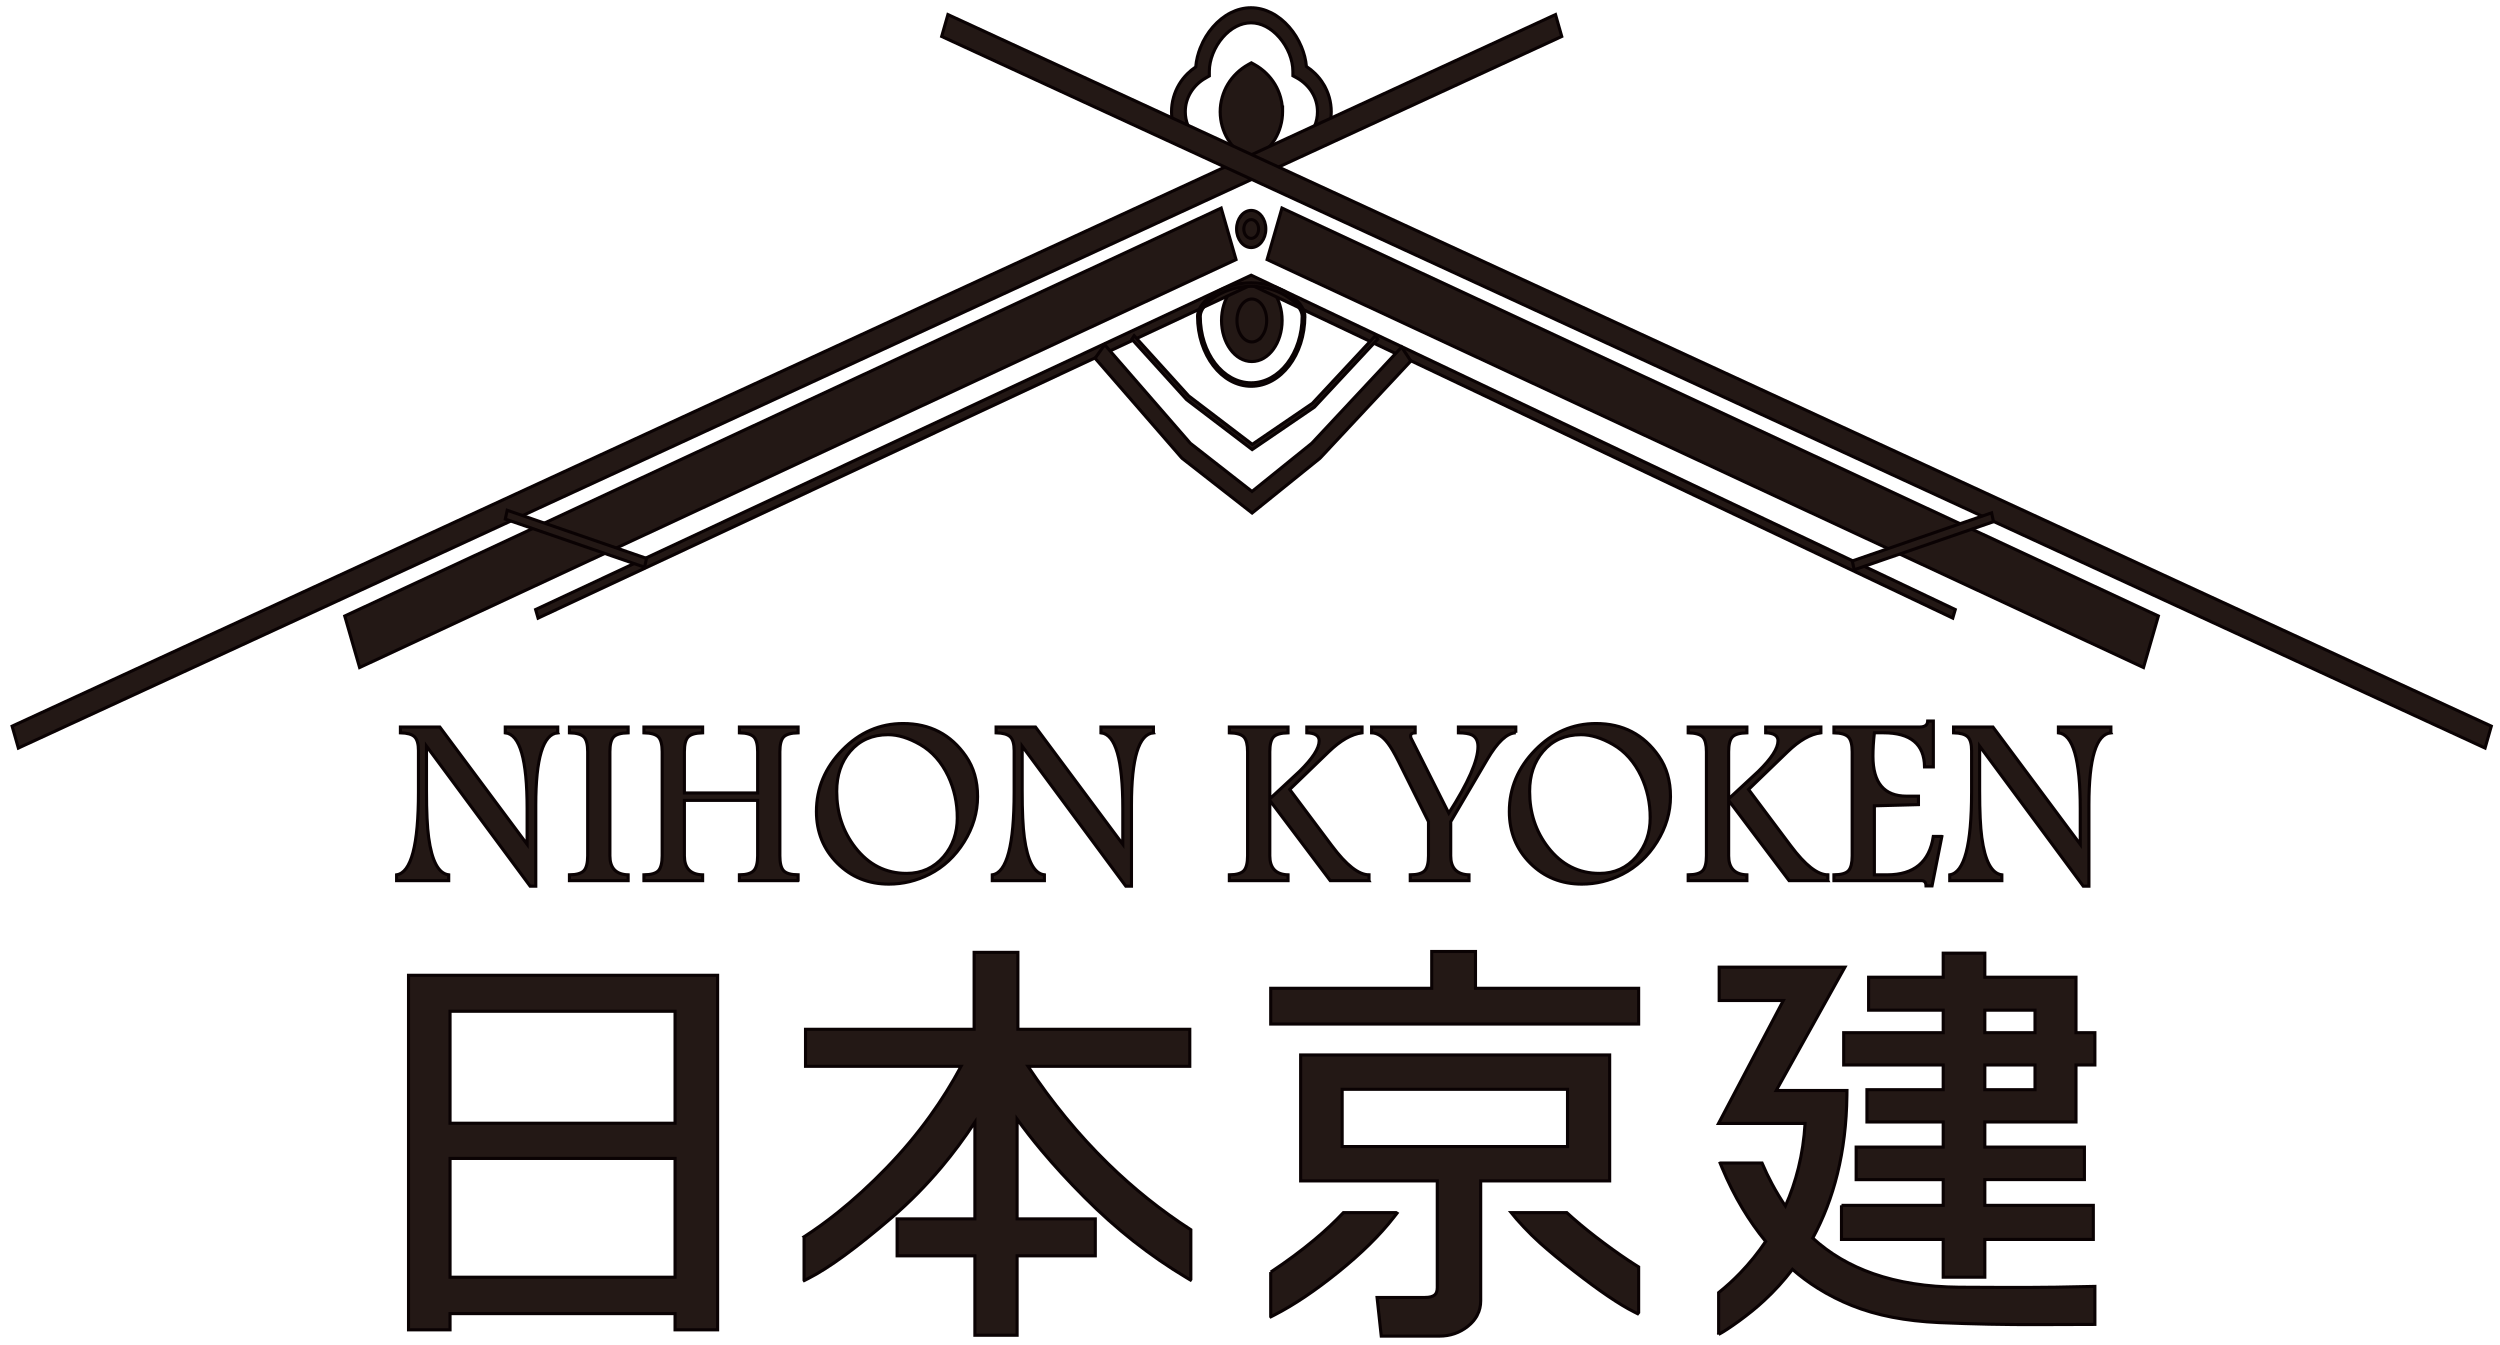 <?xml version="1.0" encoding="UTF-8"?> <svg xmlns="http://www.w3.org/2000/svg" id="_レイヤー_1" data-name="レイヤー_1" version="1.1" viewBox="0 0 400 215.23"><defs><style> .st0 { fill: #231815; stroke: #0a0203; stroke-miterlimit: 10; stroke-width: .5px; } </style></defs><path class="st0" d="M89.239,117.249c-2.341.216-3.515,4.066-3.515,11.543v12.993h-.905l-16.581-22.405v7.149c0,3.319.118,5.804.348,7.471.512,3.778,1.581,5.772,3.207,5.975v.925h-8.336v-.925c2.328-.354,3.496-4.768,3.496-13.236v-6.631c0-1.076-.21-1.817-.623-2.217-.42-.407-1.174-.617-2.263-.643v-.925h6.303l13.97,18.771v-5.706c0-7.851-1.167-11.898-3.496-12.14v-.925h8.395v.925h0ZM100.502,140.9h-9.392v-.925c1.141-.013,1.909-.236,2.315-.669.4-.439.603-1.233.603-2.381v-16.64c0-1.154-.203-1.941-.603-2.368-.407-.42-1.174-.643-2.315-.669v-.925h9.392v.925c-1.148.026-1.922.249-2.322.669-.4.426-.597,1.213-.597,2.368v16.64c0,1.968.977,2.991,2.919,3.05v.925h0ZM127.695,140.9h-9.392v-.925c1.128-.013,1.895-.236,2.302-.682.413-.439.617-1.233.617-2.368v-8.861h-11.72v8.861c0,1.981.971,3.004,2.919,3.05v.925h-9.392v-.925c1.141-.013,1.909-.236,2.315-.669.4-.439.603-1.233.603-2.381v-16.64c0-1.154-.203-1.941-.603-2.368-.407-.42-1.174-.643-2.315-.669v-.925h9.392v.925c-1.135.026-1.909.249-2.315.669-.4.426-.603,1.213-.603,2.368v6.585h11.72v-6.585c0-1.154-.203-1.941-.603-2.368-.407-.42-1.174-.643-2.315-.669v-.925h9.392v.925c-1.135.026-1.909.249-2.315.669-.4.426-.603,1.213-.603,2.368v16.64c0,1.161.203,1.961.603,2.387.407.433,1.181.649,2.315.662v.925h0ZM156.411,127.448c0,2.538-.715,4.958-2.151,7.254-1.436,2.302-3.286,4.027-5.549,5.181-2.066,1.049-4.224,1.574-6.48,1.574-3.279,0-6.034-1.115-8.264-3.345-2.223-2.23-3.338-4.985-3.338-8.264,0-3.738,1.377-7.018,4.139-9.845,2.761-2.827,6.008-4.237,9.733-4.237,4.289,0,7.641,1.745,10.048,5.227,1.246,1.791,1.863,3.942,1.863,6.454h0ZM153.165,130.832c0-2.355-.485-4.572-1.456-6.651-1.082-2.263-2.571-3.948-4.48-5.05-1.83-1.049-3.542-1.581-5.129-1.581-2.525,0-4.552.892-6.074,2.676-1.436,1.692-2.151,3.824-2.151,6.395,0,3.424.984,6.408,2.958,8.959,2.151,2.774,4.893,4.165,8.225,4.165,2.394,0,4.368-.892,5.916-2.689,1.463-1.718,2.191-3.791,2.191-6.224h0ZM184.549,117.249c-2.341.216-3.515,4.066-3.515,11.543v12.993h-.905l-16.581-22.405v7.149c0,3.319.118,5.804.348,7.471.512,3.778,1.581,5.772,3.207,5.975v.925h-8.336v-.925c2.328-.354,3.496-4.768,3.496-13.236v-6.631c0-1.076-.21-1.817-.623-2.217-.42-.407-1.174-.617-2.263-.643v-.925h6.303l13.97,18.771v-5.706c0-7.851-1.167-11.898-3.496-12.14v-.925h8.395v.925h0ZM219.041,140.9h-6.205l-9.668-12.835v8.861c0,1.968.977,2.991,2.919,3.05v.925h-9.392v-.925c1.141-.013,1.909-.236,2.315-.669.4-.439.603-1.233.603-2.381v-16.627c0-1.161-.197-1.955-.597-2.381-.394-.42-1.167-.643-2.322-.669v-.925h9.392v.925c-1.148.026-1.922.249-2.322.669-.4.426-.597,1.22-.597,2.381v7.516l4.749-4.401c2.099-2.059,3.148-3.686,3.148-4.88,0-.82-.656-1.253-1.974-1.286v-.925h8.835v.925c-1.666.203-3.443,1.22-5.339,3.05l-6.231,6.014,6.749,9.012c2.315,3.102,4.296,4.65,5.936,4.65v.925h0ZM242.53,117.249c-1.397.026-2.925,1.456-4.591,4.303l-5.824,9.917v5.457c0,1.968.977,2.991,2.925,3.05v.925h-9.399v-.925c1.141-.013,1.909-.236,2.315-.669.4-.439.603-1.233.603-2.381v-5.457l-4.801-9.648c-.656-1.305-1.213-2.263-1.673-2.866-.846-1.128-1.725-1.692-2.63-1.705v-.925h6.972v.925c-.485.013-.728.184-.728.518,0,.125.026.243.072.341l6.034,11.996c3.115-4.873,4.67-8.421,4.67-10.645,0-.899-.315-1.515-.938-1.85-.453-.23-1.181-.348-2.191-.361v-.925h9.182v.925h0ZM267.277,127.448c0,2.538-.715,4.958-2.151,7.254-1.436,2.302-3.286,4.027-5.549,5.181-2.066,1.049-4.224,1.574-6.48,1.574-3.279,0-6.034-1.115-8.264-3.345-2.223-2.23-3.338-4.985-3.338-8.264,0-3.738,1.377-7.018,4.139-9.845,2.761-2.827,6.008-4.237,9.733-4.237,4.289,0,7.641,1.745,10.048,5.227,1.246,1.791,1.863,3.942,1.863,6.454h0ZM264.031,130.832c0-2.355-.485-4.572-1.456-6.651-1.082-2.263-2.571-3.948-4.48-5.05-1.83-1.049-3.542-1.581-5.129-1.581-2.525,0-4.552.892-6.074,2.676-1.436,1.692-2.151,3.824-2.151,6.395,0,3.424.984,6.408,2.958,8.959,2.151,2.774,4.893,4.165,8.225,4.165,2.394,0,4.368-.892,5.916-2.689,1.463-1.718,2.191-3.791,2.191-6.224h0ZM292.457,140.9h-6.205l-9.668-12.835v8.861c0,1.968.977,2.991,2.919,3.05v.925h-9.392v-.925c1.141-.013,1.909-.236,2.315-.669.4-.439.603-1.233.603-2.381v-16.627c0-1.161-.197-1.955-.597-2.381-.394-.42-1.167-.643-2.322-.669v-.925h9.392v.925c-1.148.026-1.922.249-2.322.669-.4.426-.597,1.22-.597,2.381v7.516l4.749-4.401c2.099-2.059,3.148-3.686,3.148-4.88,0-.82-.656-1.253-1.974-1.286v-.925h8.835v.925c-1.666.203-3.443,1.22-5.339,3.05l-6.231,6.014,6.749,9.012c2.315,3.102,4.296,4.65,5.936,4.65v.925h0ZM310.699,133.829l-1.574,7.917h-.958c-.013-.564-.256-.846-.735-.846h-14.003v-.925c1.148-.013,1.922-.23,2.322-.662.4-.426.597-1.226.597-2.387v-16.627c0-1.148-.203-1.942-.603-2.368-.407-.433-1.181-.656-2.315-.682v-.925h13.714c.833,0,1.266-.321,1.292-.958h.898v7.339h-1.404c-.046-3.64-2.236-5.457-6.572-5.457h-1.456c-.158,1.397-.23,2.643-.23,3.745,0,4.263,1.797,6.395,5.398,6.395h1.882v1.351l-7.051.19v11.045h2.033c4.309,0,6.775-2.046,7.398-6.146h1.364ZM337.742,117.249c-2.341.216-3.515,4.066-3.515,11.543v12.993h-.905l-16.581-22.405v7.149c0,3.319.118,5.804.348,7.471.512,3.778,1.581,5.772,3.207,5.975v.925h-8.336v-.925c2.328-.354,3.496-4.768,3.496-13.236v-6.631c0-1.076-.21-1.817-.623-2.217-.42-.407-1.174-.617-2.263-.643v-.925h6.303l13.97,18.771v-5.706c0-7.851-1.167-11.898-3.496-12.14v-.925h8.395v.925h0Z"></path><g><path class="st0" d="M108.009,210.176h-36.003v2.596h-6.641v-56.725h49.453v56.725h-6.809v-2.596h0ZM108.009,179.718v-17.918h-36.003v17.918h36.003ZM72.006,204.356h36.003v-19.008h-36.003v19.008h0Z"></path><path class="st0" d="M128.651,197.892c1.786-1.155,3.562-2.438,5.328-3.849,2.623-2.096,5.225-4.472,7.806-7.126,2.582-2.66,4.923-5.447,7.022-8.362,1.839-2.552,3.495-5.203,4.97-7.951h-24.893v-5.921h26.976v-12.308h7v12.308h27.504v5.921h-25.889c3.839,5.782,8.087,10.952,12.744,15.508,4.116,4.027,8.554,7.576,13.314,10.648v7.952l-.062.091-.661-.395c-2.903-1.736-5.711-3.672-8.424-5.81-2.713-2.138-5.343-4.488-7.888-7.05-2.539-2.55-4.829-5.043-6.866-7.478-1.417-1.692-2.716-3.361-3.896-5.006v15.955h12.51v5.91h-12.51v12.712h-6.753v-12.712h-12.442v-5.91h12.442v-15.463c-1.667,2.537-3.441,4.927-5.322,7.168-2.467,2.939-5.12,5.63-7.961,8.072-2.821,2.42-5.341,4.442-7.559,6.063-2.239,1.636-4.18,2.871-5.822,3.701l-.64.324-.027-.04v-6.951h0Z"></path><path class="st0" d="M203.315,158.129h25.762v-5.89h7v5.89h26.105v5.719h-58.867v-5.719h0ZM230.323,213.775h-9.321l-.08-.733-.494-4.541-.099-.906h7.656c.731,0,1.253-.135,1.566-.404.275-.237.413-.631.413-1.181v-17.063h-21.861v-20.151h49.442v20.151h-20.636v19.199c0,.809-.176,1.56-.526,2.249l-.001-.001c-.345.679-.855,1.287-1.525,1.82l-.003.003c-.657.518-1.364.908-2.121,1.168-.757.26-1.56.391-2.408.391h0ZM250.803,174.29h-36.059v9.162h36.059v-9.162h0ZM203.315,203.537c2.588-1.718,4.92-3.445,6.996-5.182,1.72-1.439,3.266-2.885,4.637-4.338h8.424l.149.094-.554.712c-1.101,1.415-2.396,2.855-3.883,4.319-1.474,1.451-3.132,2.919-4.973,4.402-1.838,1.482-3.605,2.792-5.3,3.931-1.7,1.143-3.33,2.114-4.889,2.913l-.59.302-.017-.021v-7.133h0ZM261.441,209.898c-1.177-.592-2.579-1.439-4.202-2.543-1.603-1.09-3.423-2.43-5.456-4.018-2.058-1.607-3.842-3.085-5.349-4.429-1.738-1.55-3.656-3.629-4.657-4.891h8.904c.316.29.641.582.975.875,1.487,1.305,3.156,2.646,5.006,4.022,1.849,1.375,3.501,2.524,4.959,3.447.191.121.378.238.562.351v7.291l-.154.191-.587-.295h0Z"></path><path class="st0" d="M294.638,192.859h16.276v-4.121h-13.928v-5.199h13.928v-4.022h-12.203v-5.166h12.203v-3.955h-15.924v-5.166h15.924v-3.602h-11.938v-5.266h11.938v-3.854h6.657v3.854h14.587v8.867h3.022v5.166h-3.022v9.121h-14.587v4.022h15.934v5.199h-15.934v4.121h17.359v5.453h-17.359v6.042h-6.657v-6.042h-16.276v-5.453h0ZM317.571,161.628v3.602h8.03v-3.602h-8.03ZM317.571,170.396v3.955h8.03v-3.955h-8.03ZM274.982,213.506v-6.68c1.218-.978,2.365-2.026,3.441-3.141,1.498-1.552,2.86-3.238,4.085-5.054-1.359-1.659-2.598-3.425-3.719-5.295-1.228-2.05-2.318-4.225-3.269-6.52l-.298-.719.037-.017h6.664c.482,1.136,1.012,2.242,1.589,3.32.655,1.223,1.372,2.411,2.15,3.566.875-1.972,1.57-4.007,2.087-6.104.565-2.293.92-4.664,1.065-7.114h-13.85l10.368-19.667h-10.261v-5.332h20.113l-10.988,19.733h11.319l-.01.814c-.056,4.466-.563,8.641-1.521,12.524-.909,3.686-2.222,7.111-3.94,10.277,2.724,2.494,5.961,4.396,9.709,5.702,3.984,1.389,8.547,2.109,13.685,2.157l7.053.033c2.864.011,5.677-.003,8.435-.039,2.112-.028,4.197-.07,6.255-.124v6.076l-8.97.03c-2.65.011-5.301-.011-7.953-.065-2.674-.054-5.336-.14-7.986-.255-2.701-.124-5.208-.409-7.52-.859-2.329-.453-4.472-1.072-6.425-1.859-1.937-.775-3.755-1.697-5.455-2.763h-.003c-1.45-.909-2.808-1.921-4.075-3.033-1.359,1.793-2.863,3.45-4.508,4.968-2.316,2.196-5.989,4.768-7.303,5.435h0Z"></path></g><g><path class="st0" d="M212.999,17.88c0,.837-.123,1.651-.351,2.42-.235.795-.586,1.547-1.03,2.229l-.131.199-.218.083-1.558.588-2.395.904h.002l-3.298,1.246-1.811.685-.22.083-.222-.06c-.322-.085-.644-.195-.959-.316h-.002c-.191-.075-.388-.16-.582-.255l-.401.179c-.239.1-.494.193-.752.274l-.239.077-.233-.091-1.637-.619-2.771-1.047,2.945-.345.488-.071.189-.041-.282-.289c-.399-.428-.758-.908-1.07-1.423h-.004c-.388-.644-.698-1.354-.908-2.1v-.002c-.201-.723-.312-1.489-.316-2.272l-.002-.002v-.035c0-.783.11-1.551.312-2.281h.002c.206-.752.515-1.468.904-2.114v-.002c.393-.654.876-1.257,1.429-1.788.546-.526,1.171-.989,1.844-1.363l.004-.002.15-.083.347-.191.347.191.15.083.004.002c.673.374,1.296.837,1.842,1.363.55.528,1.03,1.13,1.423,1.782.388.644.7,1.358.906,2.108.139.499.235,1.02.282,1.552h.037v.743c0,.781-.11,1.549-.312,2.28h-.002c-.206.754-.517,1.468-.904,2.116-.307.511-.669.995-1.074,1.431l-.291.299.434.079c.243.035.494.06.731.069l3.051.131,2.106-2.075c.582-.573,1.053-1.256,1.371-2.004.307-.716.474-1.502.474-2.326,0-.555-.075-1.095-.218-1.599v-.002c-.143-.521-.368-1.024-.648-1.489l.002-.002c-.287-.476-.65-.922-1.068-1.319-.417-.395-.887-.743-1.398-1.02l-.226-.123-.374-.203-.002-.428-.002-.314v-.002c-.002-.903-.214-1.865-.582-2.785-.38-.943-.933-1.849-1.607-2.621-.629-.721-1.373-1.329-2.181-1.738-.727-.37-1.52-.584-2.337-.584-.816,0-1.607.216-2.33.584h-.004c-.802.407-1.539,1.016-2.166,1.738-.669.771-1.217,1.682-1.591,2.631-.364.924-.571,1.89-.571,2.802v.748l-.37.208-.226.127v.004c-.501.282-.962.629-1.363,1.016-.403.392-.756.837-1.043,1.317-.274.457-.49.959-.633,1.473-.139.498-.212,1.03-.212,1.579,0,.741.139,1.456.39,2.114.264.689.654,1.327,1.136,1.877l1.902,2.168-2.698-1.018-1.396-.526-.243-.091-.127-.222c-.374-.642-.671-1.34-.868-2.075-.191-.708-.295-1.456-.295-2.226,0-.777.108-1.541.309-2.268h.002c.204-.746.509-1.456.893-2.1l.002-.004c.366-.615.812-1.184,1.311-1.684h.002c.405-.409.862-.783,1.356-1.111.083-1.063.353-2.15.775-3.182h-.002c.472-1.161,1.146-2.268,1.963-3.211.81-.935,1.776-1.726,2.841-2.268,1.003-.509,2.106-.806,3.257-.806,1.146,0,2.249.295,3.255.804,1.067.542,2.037,1.327,2.852,2.262.822.939,1.498,2.038,1.973,3.182.424,1.018.7,2.092.789,3.147.503.326.974.704,1.396,1.121.517.509.97,1.08,1.342,1.699h-.002c.399.656.712,1.373.922,2.125.204.735.316,1.506.316,2.293h0Z"></path><polygon class="st0" points="249.88 5.834 2.938 119.688 1.939 116.186 248.881 2.333 249.88 5.834 249.88 5.834"></polygon><polygon class="st0" points="151.667 2.333 398.609 116.186 397.609 119.688 150.667 5.834 151.667 2.333 151.667 2.333"></polygon><path class="st0" d="M201.954,36.638c0,1.236-.789,2.238-1.761,2.238s-1.761-1.002-1.761-2.238.789-2.237,1.761-2.237,1.761,1.002,1.761,2.237h0Z"></path><path class="st0" d="M202.53,36.638c0,.817-.262,1.559-.685,2.097l-.002.003c-.424.538-1.008.87-1.651.87s-1.227-.333-1.651-.87l-.002-.003c-.423-.538-.685-1.281-.685-2.097s.262-1.559.686-2.098l-.001-.001c.423-.537,1.008-.87,1.653-.87s1.23.333,1.653.87l-.001.001c.424.539.686,1.281.686,2.098h0ZM201.033,37.703c.213-.27.345-.647.345-1.065,0-.417-.132-.794-.345-1.064h-.002c-.214-.272-.511-.441-.838-.441s-.624.169-.838.441h-.002c-.213.27-.345.646-.345,1.064,0,.418.132.795.345,1.065l.002.003c.212.27.509.438.838.438.329,0,.625-.168.838-.438l.002-.003h0Z"></path><path class="st0" d="M203.903,51.277c0,2.762-1.617,5.001-3.611,5.001s-3.611-2.239-3.611-5.001,1.617-5.001,3.611-5.001,3.611,2.239,3.611,5.001h0Z"></path><path class="st0" d="M205.137,51.277c0,1.784-.53,3.41-1.386,4.596-.88,1.219-2.103,1.973-3.46,1.973s-2.58-.754-3.46-1.974c-.856-1.185-1.386-2.811-1.386-4.595s.53-3.41,1.386-4.594c.88-1.219,2.104-1.973,3.46-1.973s2.58.754,3.46,1.973c.856,1.185,1.386,2.81,1.386,4.594h0ZM201.939,53.755c.451-.624.73-1.5.73-2.478s-.279-1.852-.73-2.476c-.426-.59-1.01-.956-1.647-.956s-1.221.366-1.647.956c-.451.624-.73,1.5-.73,2.476,0,.977.279,1.853.73,2.477.426.591,1.01.957,1.647.957s1.221-.366,1.647-.956h0Z"></path><polygon class="st0" points="55.159 98.564 195.387 33.292 197.764 41.531 57.537 106.802 55.159 98.564 55.159 98.564"></polygon><polygon class="st0" points="342.961 106.802 202.735 41.531 205.113 33.292 345.339 98.564 342.961 106.802 342.961 106.802"></polygon><polygon class="st0" points="85.698 97.526 199.994 44.125 200.192 44.033 200.393 44.128 312.842 97.529 312.442 98.896 200.193 45.591 86.094 98.899 85.698 97.526 85.698 97.526"></polygon><polygon class="st0" points="81 82.35 103.289 90.048 81 82.35 81 82.35"></polygon><polygon class="st0" points="81.151 81.644 103.44 89.341 103.138 90.754 80.849 83.057 81.151 81.644 81.151 81.644"></polygon><polygon class="st0" points="318.806 82.763 296.517 90.46 318.806 82.763 318.806 82.763"></polygon><polygon class="st0" points="318.957 83.47 296.669 91.166 296.367 89.753 318.655 82.056 318.957 83.47 318.957 83.47"></polygon><polygon class="st0" points="181.465 53.715 190.191 63.345 200.362 71.093 209.985 64.531 220.066 53.712 220.437 54.27 210.333 65.114 210.309 65.14 210.283 65.157 200.491 71.834 200.347 71.932 200.208 71.826 189.875 63.956 189.834 63.918 181.089 54.267 181.465 53.715 181.465 53.715"></polygon><path class="st0" d="M208.777,50.599c0,3.092-.961,5.892-2.512,7.919-1.554,2.03-3.701,3.285-6.072,3.285s-4.518-1.255-6.072-3.285c-1.552-2.027-2.512-4.827-2.512-7.919,0-1.243,1.114-2.707,2.886-3.78,1.509-.915,3.508-1.566,5.698-1.566s4.189.651,5.698,1.566c1.772,1.074,2.886,2.537,2.886,3.78h0ZM205.955,58.135c1.476-1.927,2.389-4.592,2.389-7.536,0-1.031-1.019-2.302-2.639-3.284-1.457-.883-3.39-1.512-5.512-1.512s-4.055.629-5.512,1.512c-1.62.982-2.639,2.253-2.639,3.284,0,2.944.913,5.609,2.389,7.536,1.474,1.926,3.512,3.117,5.762,3.117s4.288-1.192,5.762-3.117h0Z"></path><polygon class="st0" points="176.753 55.157 190.453 70.921 200.319 78.634 209.898 70.908 224.258 55.535 225.735 57.766 211.291 73.229 211.169 73.35 200.945 81.597 200.337 82.087 199.725 81.608 189.174 73.36 189.008 73.194 175.213 57.32 176.753 55.157 176.753 55.157"></polygon></g></svg> 